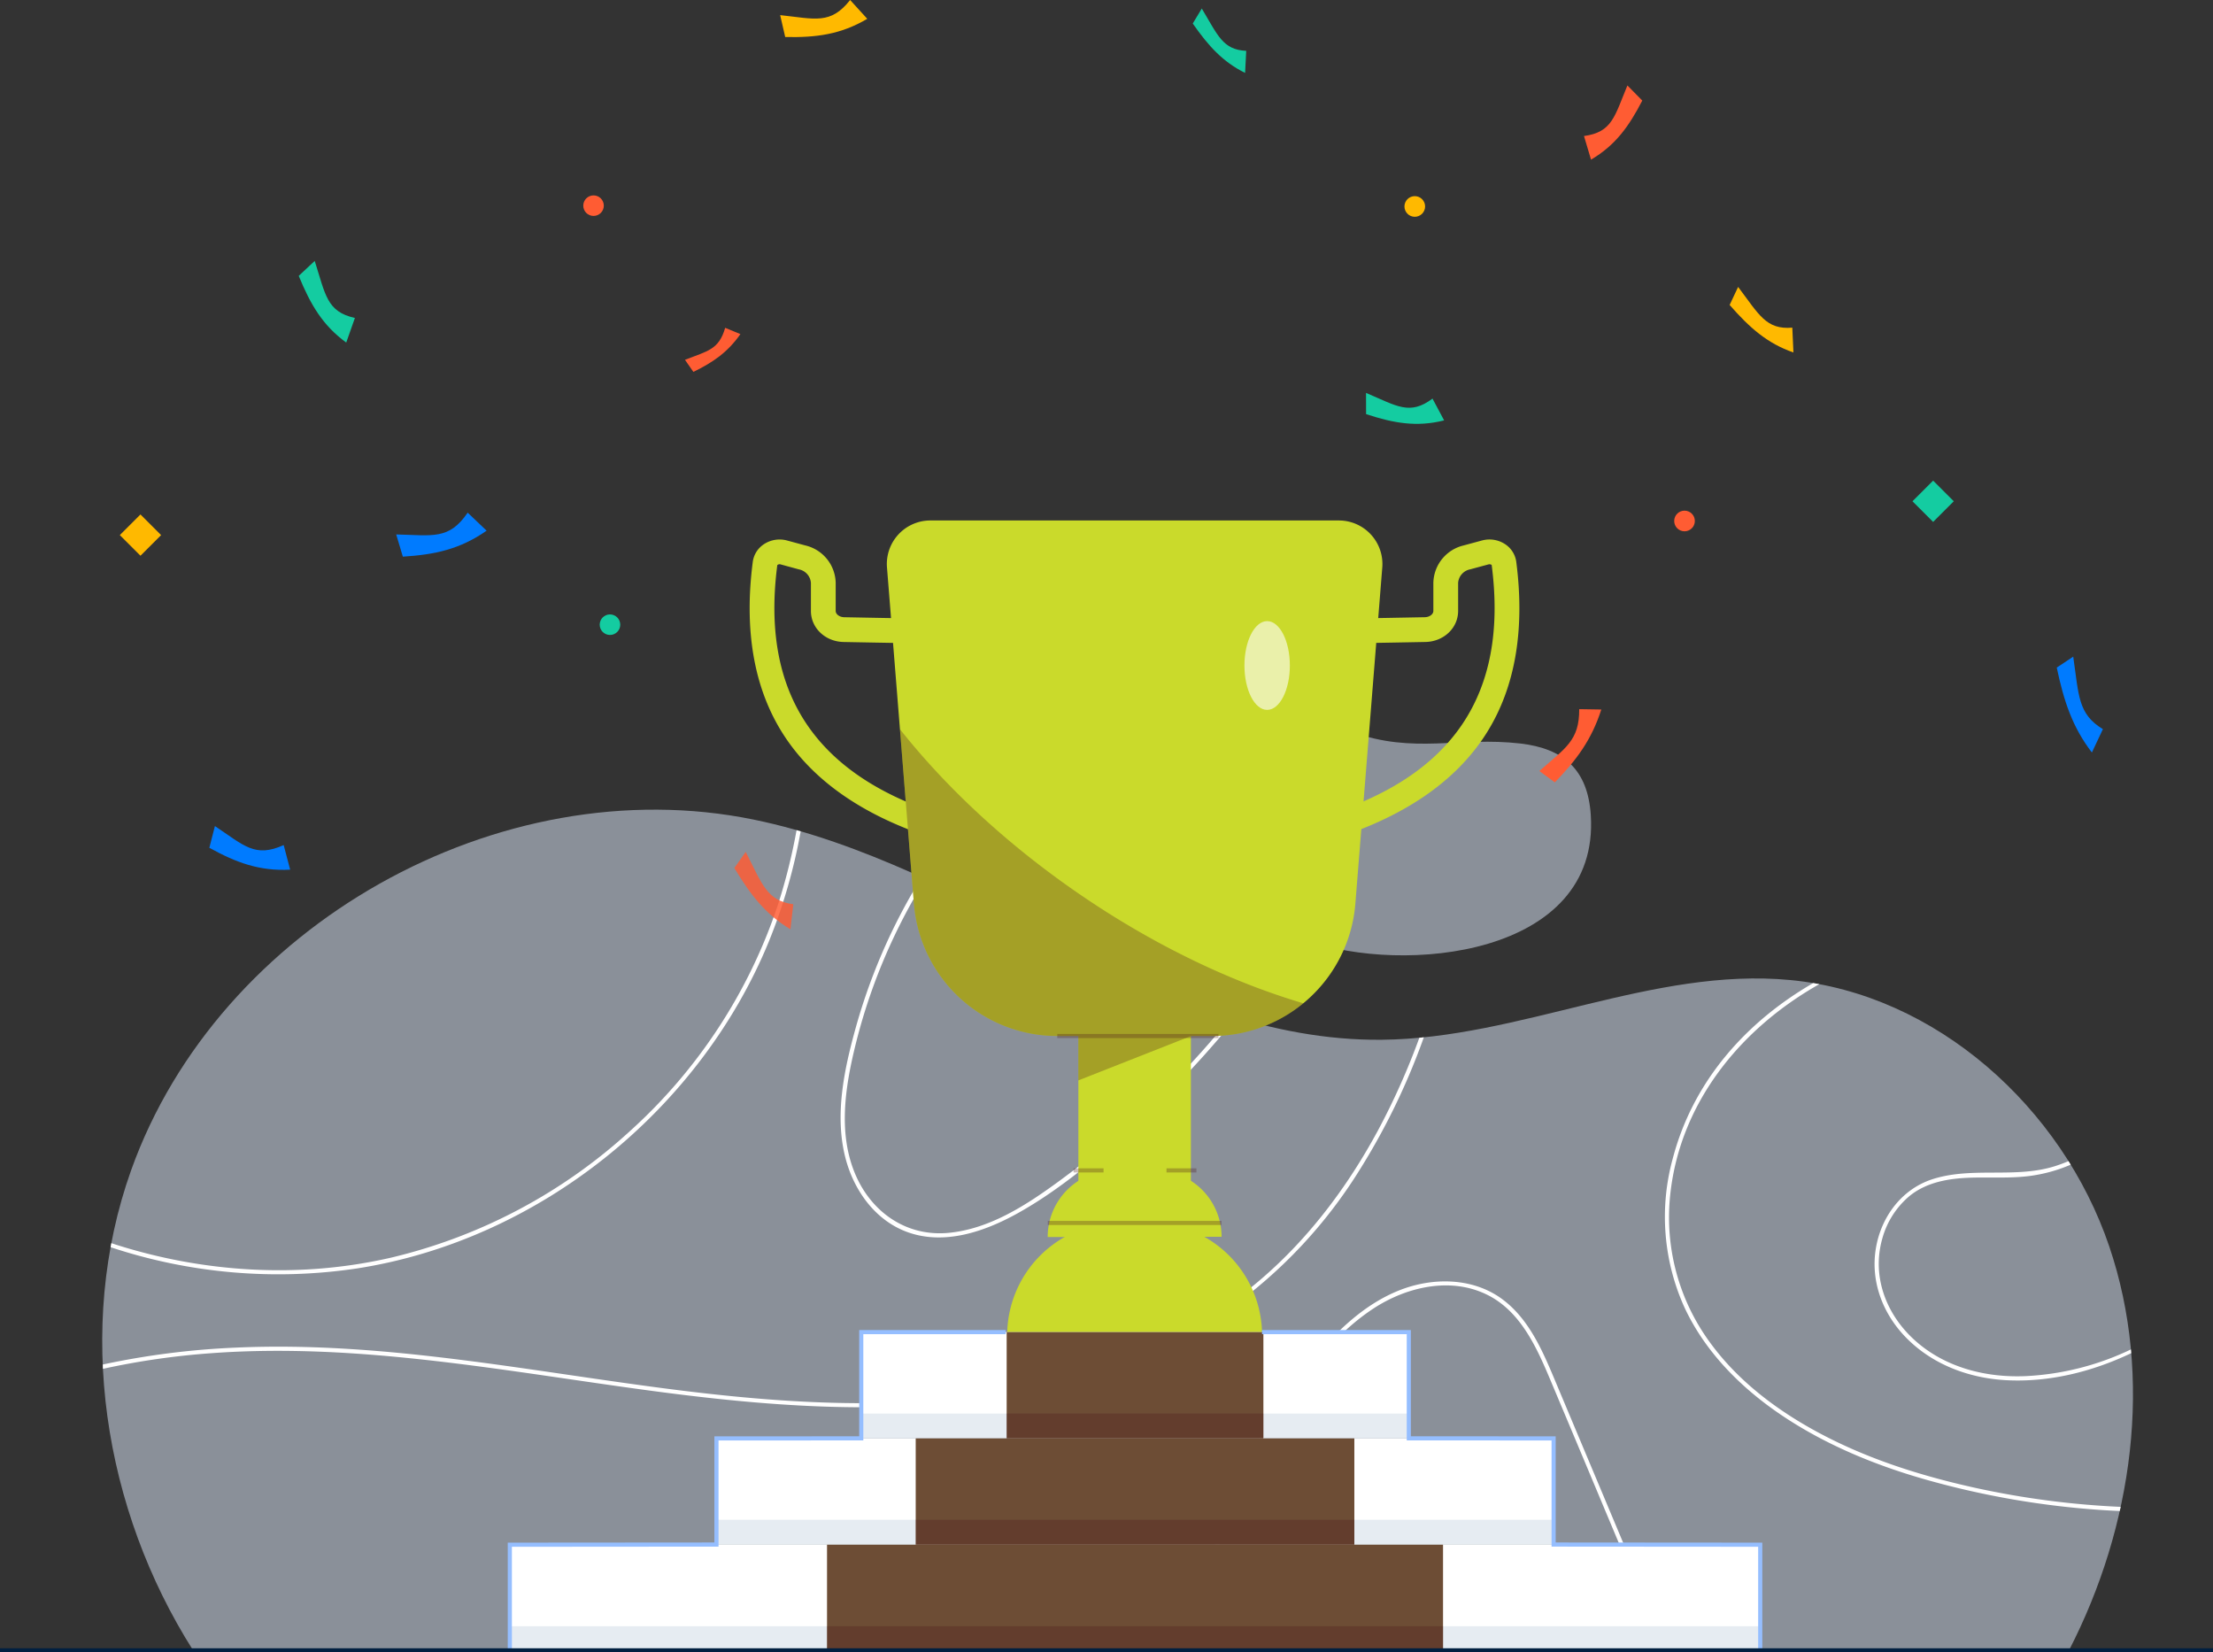 <svg xmlns="http://www.w3.org/2000/svg" width="538.761" height="402.228" viewBox="0 0 538.761 402.228">
  <rect x="0" y="0" width="538.761" height="402.228" fill="#333333" stroke="none"/>
  <g id="Group_12952" data-name="Group 12952" transform="translate(-456 -221.33)">
    <g id="Group_12925" data-name="Group 12925" transform="translate(480.885 397.778)">
      <g id="Group_12923" data-name="Group 12923" transform="translate(0 20.639)">
        <g id="Group_12921" data-name="Group 12921" opacity="0.5">
          <path id="Path_20508" data-name="Path 20508" d="M1043.637,1111.912c-11.456-33.751-42.169-61.431-77.652-64.8-33.494-3.179-65.834,14.229-99.477,14.539-54.406.5-99.562-42.658-152.86-53.59-61.942-12.7-130.3,25.781-151.569,85.329-13.733,38.454-6.7,82.548,15.077,116.884h456.693C1049.389,1180.115,1054.521,1143.979,1043.637,1111.912Z" transform="translate(-555.032 -1005.637)" fill="#e2edff"/>
        </g>
        <g id="Group_12922" data-name="Group 12922" transform="translate(0.136 4.986)">
          <path id="Path_20509" data-name="Path 20509" d="M623.187,1132.162c44.142-6.875,83.341-38.386,100.249-79.63a133.854,133.854,0,0,0,7.723-26.766q-.5-.146-1-.289a140,140,0,0,1-4.541,18.184,128.916,128.916,0,0,1-36.1,55.147,130.8,130.8,0,0,1-57.935,30.7c-22.325,5.178-45.9,3.719-67.664-3.3-.193-.062-.382-.134-.575-.2-.063.33-.127.66-.187.99A129.521,129.521,0,0,0,623.187,1132.162Z" transform="translate(-561.254 -1025.478)" fill="#fff"/>
          <path id="Path_20510" data-name="Path 20510" d="M689.221,1312.228c32.951,4.405,66.8,6.761,99.362-1.577,14.769-3.782,29.039-9.792,41.546-18.579a117.846,117.846,0,0,0,31.194-33.248,164.9,164.9,0,0,0,15.865-32.653c-.363.037-.726.077-1.09.111a172.93,172.93,0,0,1-10.037,22.481c-7.6,14.1-17.434,27.11-29.8,37.371-12.2,10.118-26.608,17.243-41.732,21.817-31.951,9.662-65.789,8.227-98.521,4.148-35.809-4.462-71.647-12.018-107.913-10.4a192.7,192.7,0,0,0-32.515,4.118c.015.35.023.7.041,1.051a184.454,184.454,0,0,1,26.5-3.814C618.069,1300.439,653.749,1307.486,689.221,1312.228Z" transform="translate(-555.574 -1175.739)" fill="#fff"/>
          <path id="Path_20511" data-name="Path 20511" d="M2144.888,1296.595c-12.664-2.777-25.159-6.649-36.715-12.6-10.767-5.542-20.914-12.928-28.1-22.8a51.5,51.5,0,0,1-9.814-34.958c2.023-23,17.014-41.376,36.391-52.307-.495-.093-.992-.176-1.49-.26-16.267,9.4-29.23,23.794-34.188,42.72a53.5,53.5,0,0,0,2.861,36.241c5.079,10.9,13.812,19.622,23.7,26.266,10.432,7.012,22.223,11.926,34.264,15.407a207.644,207.644,0,0,0,44.387,7.681c1.2.077,2.408.126,3.613.182q.112-.5.22-1A208.594,208.594,0,0,1,2144.888,1296.595Z" transform="translate(-1688.759 -1136.436)" fill="#fff"/>
          <path id="Path_20512" data-name="Path 20512" d="M1283.4,1085.565a142.967,142.967,0,0,1,7.648-14.059c-.309-.14-.617-.281-.927-.421q-3.015,4.888-5.64,10.009a142.317,142.317,0,0,0-10.406,26.631c-2.792,10.049-5.154,21.093-2.571,31.437,1.994,7.986,7.224,15.443,15.173,18.314,8.991,3.249,18.762-.123,26.725-4.535,8.679-4.809,16.624-11.23,24.144-17.664a227.087,227.087,0,0,0,21.352-20.859q4.02-4.479,7.794-9.167c-.356-.106-.712-.212-1.067-.321a225.226,225.226,0,0,1-41.832,39.977c-8.006,5.871-17.027,11.812-27.175,12.752-10.081.934-18.515-4.865-22.507-13.944-4.426-10.065-2.625-21.534-.085-31.839A139.885,139.885,0,0,1,1283.4,1085.565Z" transform="translate(-1090.766 -1059.625)" fill="#fff"/>
          <path id="Path_20513" data-name="Path 20513" d="M2304.181,1399.431c10.42.555,20.878-2.034,30.427-6.577-.026-.3-.047-.607-.075-.91a66.7,66.7,0,0,1-25.377,6.486c-9.991.482-20.2-2.134-27.638-9.082-6.714-6.268-10.077-15.378-7.508-24.387a20.609,20.609,0,0,1,6.646-10.377c4.22-3.418,9.664-4.286,14.94-4.447,4.753-.145,9.528.195,14.259-.411a37.66,37.66,0,0,0,10.017-2.753c-.177-.288-.35-.579-.53-.866-1.045.443-2.107.844-3.189,1.19-9.75,3.12-20.183.1-29.855,3.184-7.554,2.412-12.582,9.175-13.857,16.872-1.334,8.055,1.689,15.915,7.324,21.686C2286.191,1395.624,2295.1,1398.947,2304.181,1399.431Z" transform="translate(-1840.778 -1265.538)" fill="#fff"/>
          <path id="Path_20514" data-name="Path 20514" d="M1716.064,1519.872q-6.778-16.142-13.557-32.285c-3.163-7.529-6.488-15.74-13.309-20.724-7.2-5.262-17-5.263-25.046-2.042-8.547,3.42-15.336,10.059-21.133,17.022a124.384,124.384,0,0,0-24.423,47.776,127.493,127.493,0,0,0-3.846,22.8h1.032a125.6,125.6,0,0,1,22.671-63.022c5.383-7.547,11.656-15.045,19.472-20.17,8.032-5.267,18.775-7.806,27.757-3.333,8.206,4.086,12.1,13.04,15.468,21.038q6.309,14.983,12.589,29.979l14.91,35.509h1.082Z" transform="translate(-1348.593 -1352.767)" fill="#fff"/>
        </g>
      </g>
      <g id="Group_12924" data-name="Group 12924" transform="translate(267.837)" opacity="0.5">
        <path id="Path_20515" data-name="Path 20515" d="M1677.9,928.034c-6.52.2-13.056-.074-20.637-2.82-16.138-5.846-36.241,3.734-36.375,22.353-.1,14.452,13.185,24.017,25.5,28.424,23.222,8.313,71.321,3.955,69.057-30.547-.724-11.04-6.594-16.178-17.153-17.4C1690.837,927.187,1684.377,927.839,1677.9,928.034Z" transform="translate(-1620.889 -923.506)" fill="#e2edff"/>
      </g>
    </g>
    <g id="Group_12949" data-name="Group 12949" transform="translate(485.173 221.33)">
      <g id="Group_12927" data-name="Group 12927" transform="translate(391.912 69.841)">
        <g id="Group_12926" data-name="Group 12926">
          <path id="Path_20516" data-name="Path 20516" d="M2147.237,515.218c-6.329-2.191-10.656-5.992-15.531-11.562l2.064-4.395c5.12,6.779,6.8,10.449,13.194,9.919Z" transform="translate(-2131.706 -499.261)" fill="#ffb900"/>
        </g>
      </g>
      <g id="Group_12929" data-name="Group 12929" transform="translate(471.549 159.841)">
        <g id="Group_12928" data-name="Group 12928">
          <path id="Path_20517" data-name="Path 20517" d="M2457.178,880.747c-4.709-6.123-6.811-12.41-8.556-20.667l4.014-2.663c1.381,9.519,1.13,13.959,7.221,17.646Z" transform="translate(-2448.622 -857.417)" fill="#007bff"/>
        </g>
      </g>
      <g id="Group_12931" data-name="Group 12931" transform="translate(303.39 95.641)">
        <g id="Group_12930" data-name="Group 12930">
          <path id="Path_20518" data-name="Path 20518" d="M1798.447,608.627c-6.664,1.656-12.206.705-19-1.531l-.013-5.164c7.533,3.19,10.621,5.546,16.184,1.389Z" transform="translate(-1779.433 -601.932)" fill="#14cca1"/>
        </g>
      </g>
      <g id="Group_12933" data-name="Group 12933" transform="translate(137.588 79.8)">
        <g id="Group_12932" data-name="Group 12932">
          <path id="Path_20519" data-name="Path 20519" d="M1133.12,540.422c-3.15,4.479-6.689,6.875-11.45,9.2l-2.045-2.941c5.559-2.174,8.252-2.466,9.786-7.788Z" transform="translate(-1119.625 -538.894)" fill="#ff5c33"/>
        </g>
      </g>
      <g id="Group_12935" data-name="Group 12935" transform="translate(21.791 201.083)">
        <g id="Group_12934" data-name="Group 12934">
          <path id="Path_20520" data-name="Path 20520" d="M678.489,1032.154c-7.485.376-13.09-1.695-19.679-5.328l1.358-5.286c7.116,4.755,9.755,7.778,16.739,4.625Z" transform="translate(-658.81 -1021.54)" fill="#007bff"/>
        </g>
      </g>
      <g id="Group_12937" data-name="Group 12937" transform="translate(43.557 63.511)">
        <g id="Group_12936" data-name="Group 12936">
          <path id="Path_20521" data-name="Path 20521" d="M756.992,493.945c-5.711-4.151-8.7-9.24-11.562-16.232l3.888-3.641c2.635,8.251,2.924,12.371,9.784,13.885Z" transform="translate(-745.43 -474.072)" fill="#14cca1"/>
        </g>
      </g>
      <g id="Group_12939" data-name="Group 12939" transform="translate(67.282 124.798)">
        <g id="Group_12938" data-name="Group 12938">
          <path id="Path_20522" data-name="Path 20522" d="M861.854,722.345c-6.472,4.517-12.576,5.832-20.394,6.323l-1.617-5.408c8.888.2,12.857,1.382,17.4-5.3Z" transform="translate(-839.843 -717.964)" fill="#007bff"/>
        </g>
      </g>
      <g id="Group_12941" data-name="Group 12941" transform="translate(160.76 0)">
        <g id="Group_12940" data-name="Group 12940">
          <path id="Path_20523" data-name="Path 20523" d="M1233.043,225.913c-6.49,3.817-12.435,4.586-19.975,4.425l-1.228-5.327c8.527.912,12.27,2.369,17.034-3.682Z" transform="translate(-1211.84 -221.33)" fill="#ffb900"/>
        </g>
      </g>
      <g id="Group_12942" data-name="Group 12942" transform="translate(261.207 2.077)">
        <path id="Path_20524" data-name="Path 20524" d="M1624.309,245.263c-5.409-2.669-8.909-6.531-12.742-12.02l2.2-3.648c3.945,6.587,5.113,10.027,10.817,10.3Z" transform="translate(-1611.567 -229.594)" fill="#14cca1"/>
      </g>
      <g id="Group_12944" data-name="Group 12944" transform="translate(356.453 20.804)">
        <g id="Group_12943" data-name="Group 12943">
          <path id="Path_20525" data-name="Path 20525" d="M1992.31,322.176c5.92-3.487,9.205-8.039,12.481-14.381l-3.622-3.675c-3.133,7.535-3.679,11.369-10.571,12.309Z" transform="translate(-1990.598 -304.12)" fill="#ff5c33"/>
        </g>
      </g>
      <g id="Group_12946" data-name="Group 12946" transform="translate(149.605 207.356)" opacity="0.837">
        <g id="Group_12945" data-name="Group 12945">
          <path id="Path_20526" data-name="Path 20526" d="M1181.1,1065.347c-5.968-3.555-9.678-8.285-13.652-14.9l2.767-3.943c4.024,7.875,5.109,11.9,11.583,12.755Z" transform="translate(-1167.447 -1046.504)" fill="#ff5c33"/>
        </g>
      </g>
      <g id="Group_12948" data-name="Group 12948" transform="translate(345.594 172.623)">
        <g id="Group_12947" data-name="Group 12947">
          <path id="Path_20527" data-name="Path 20527" d="M1962.462,908.368c-2.375,7.4-6.043,12.3-11.317,17.735l-3.76-2.761c6.364-5.644,9.735-7.395,9.7-15.06Z" transform="translate(-1947.385 -908.282)" fill="#ff5c33"/>
        </g>
      </g>
      <circle id="Ellipse_21" data-name="Ellipse 21" cx="2.5" cy="2.5" r="2.5" transform="translate(112.827 47.562)" fill="#ff5c33"/>
      <circle id="Ellipse_22" data-name="Ellipse 22" cx="2.513" cy="2.513" r="2.513" transform="translate(312.746 47.745)" fill="#ffb900"/>
      <circle id="Ellipse_23" data-name="Ellipse 23" cx="2.513" cy="2.513" r="2.513" transform="translate(378.416 124.304)" fill="#ff5c33"/>
      <circle id="Ellipse_24" data-name="Ellipse 24" cx="2.5" cy="2.5" r="2.5" transform="translate(116.827 149.562)" fill="#14cca1"/>
      <rect id="Rectangle_3589" data-name="Rectangle 3589" width="7.107" height="7.107" transform="matrix(0.707, -0.707, 0.707, 0.707, 0, 130.252)" fill="#ffb900"/>
      <rect id="Rectangle_3590" data-name="Rectangle 3590" width="7.107" height="7.107" transform="translate(436.426 122.019) rotate(-45)" fill="#14cca1"/>
    </g>
    <g id="Group_12950" data-name="Group 12950" transform="translate(638.505 348.021)">
      <path id="Rectangle_3591" data-name="Rectangle 3591" d="M16.209,0h9.918A16.209,16.209,0,0,1,42.336,16.209v0a0,0,0,0,1,0,0H0a0,0,0,0,1,0,0v0A16.209,16.209,0,0,1,16.209,0Z" transform="translate(72.541 158.215) rotate(-0.07)" fill="#cada2b"/>
      <rect id="Rectangle_3592" data-name="Rectangle 3592" width="27.39" height="48.499" transform="translate(80.028 115.34)" fill="#cada2b"/>
      <path id="Path_20528" data-name="Path 20528" d="M1500.747,1205.452v-20.959h27.39l-.027,10.178Z" transform="translate(-1420.72 -1069.153)" fill="#4a191b" opacity="0.3"/>
      <path id="Path_20529" data-name="Path 20529" d="M1737.477,817.24l-1.747-5.773c32.072-9.706,45.671-29.769,41.572-61.335a.956.956,0,0,0-.8-.129l-4.415,1.194a3.635,3.635,0,0,0-2.954,3.291v6.84c0,4.151-3.5,7.469-7.975,7.555-4.62.089-12.529.238-13.581.238v-6.031c.721,0,5.755-.089,13.466-.237,1.116-.021,2.06-.72,2.06-1.526v-6.84a9.574,9.574,0,0,1,7.41-9.113l4.415-1.194a6.922,6.922,0,0,1,5.651.9,6.116,6.116,0,0,1,2.706,4.271c2.154,16.592-.261,30.6-7.18,41.621C1768.613,802.913,1755.618,811.749,1737.477,817.24Z" transform="translate(-1596.654 -739.303)" fill="#cada2b"/>
      <path id="Path_20530" data-name="Path 20530" d="M1228.847,817.239c-18.141-5.49-31.136-14.326-38.626-26.262-6.919-11.025-9.335-25.029-7.18-41.621a6.113,6.113,0,0,1,2.707-4.271,6.923,6.923,0,0,1,5.651-.9l4.414,1.194a9.573,9.573,0,0,1,7.411,9.113v6.84c0,.805.943,1.5,2.059,1.526,7.71.148,12.744.237,13.465.237v6.031c-1.053,0-8.961-.149-13.581-.238-4.471-.086-7.974-3.4-7.974-7.555v-6.84a3.634,3.634,0,0,0-2.956-3.291L1189.822,750a.825.825,0,0,0-.817.178c-4.083,31.516,9.516,51.579,41.588,61.286Z" transform="translate(-1182.278 -739.303)" fill="#cada2b"/>
      <path id="Path_20531" data-name="Path 20531" d="M1435.816,736.936l-6.554,81.839a35.016,35.016,0,0,1-34.909,32.215H1356.69a35.01,35.01,0,0,1-34.9-32.215l-3.4-42.468-3.156-39.372A10.594,10.594,0,0,1,1325.8,725.5h99.45A10.6,10.6,0,0,1,1435.816,736.936Z" transform="translate(-1281.801 -725.497)" fill="#cada2b"/>
      <path id="Path_20532" data-name="Path 20532" d="M1426.093,994.419a34.9,34.9,0,0,1-22.234,7.961H1366.2a35.01,35.01,0,0,1-34.9-32.215l-3.4-42.468C1351.752,957.841,1389.787,983.7,1426.093,994.419Z" transform="translate(-1291.307 -876.887)" fill="#4a191b" opacity="0.3"/>
      <rect id="Rectangle_3593" data-name="Rectangle 3593" width="39.244" height="1.005" transform="translate(74.89 124.991)" fill="#4a191b" opacity="0.3"/>
      <rect id="Rectangle_3594" data-name="Rectangle 3594" width="7.295" height="1.005" transform="translate(78.863 157.704)" fill="#4a191b" opacity="0.3"/>
      <rect id="Rectangle_3595" data-name="Rectangle 3595" width="7.294" height="1.005" transform="translate(101.479 157.704)" fill="#4a191b" opacity="0.3"/>
      <path id="Rectangle_3596" data-name="Rectangle 3596" d="M27.464,0h7.128A27.464,27.464,0,0,1,62.056,27.464v0a0,0,0,0,1,0,0H0a0,0,0,0,1,0,0v0A27.464,27.464,0,0,1,27.464,0Z" transform="translate(62.663 170.923) rotate(-0.07)" fill="#cada2b"/>
      <rect id="Rectangle_3597" data-name="Rectangle 3597" width="42.279" height="1.005" transform="translate(72.588 170.499)" fill="#4a191b" opacity="0.3"/>
      <ellipse id="Ellipse_25" data-name="Ellipse 25" cx="5.528" cy="10.805" rx="5.528" ry="10.805" transform="translate(120.458 24.501)" fill="#fff" opacity="0.6"/>
    </g>
    <g id="Group_12951" data-name="Group 12951" transform="translate(579.616 545.086)">
      <rect id="Rectangle_3598" data-name="Rectangle 3598" width="304.415" height="25.876" transform="translate(0.503 52.256)" fill="#fff"/>
      <rect id="Rectangle_3599" data-name="Rectangle 3599" width="203.808" height="25.876" transform="translate(50.806 26.379)" fill="#fff"/>
      <rect id="Rectangle_3600" data-name="Rectangle 3600" width="133.309" height="25.876" transform="translate(86.056 0.503)" fill="#fff"/>
      <rect id="Rectangle_3601" data-name="Rectangle 3601" width="149.969" height="25.873" transform="translate(77.726 52.257)" fill="#6d4d35"/>
      <rect id="Rectangle_3602" data-name="Rectangle 3602" width="106.787" height="25.883" transform="translate(99.317 26.375)" fill="#6d4d35"/>
      <rect id="Rectangle_3603" data-name="Rectangle 3603" width="62.5" height="25.873" transform="translate(121.46 0.502)" fill="#6d4d35"/>
      <rect id="Rectangle_3604" data-name="Rectangle 3604" width="35.401" height="6.031" transform="translate(86.059 20.334)" fill="#003e80" opacity="0.1"/>
      <rect id="Rectangle_3605" data-name="Rectangle 3605" width="35.401" height="6.031" transform="translate(183.96 20.334)" fill="#003e80" opacity="0.1"/>
      <rect id="Rectangle_3606" data-name="Rectangle 3606" width="62.5" height="6.031" transform="translate(121.46 20.334)" fill="#4a191b" opacity="0.3"/>
      <rect id="Rectangle_3607" data-name="Rectangle 3607" width="48.509" height="6.031" transform="translate(50.808 46.186)" fill="#003e80" opacity="0.1"/>
      <rect id="Rectangle_3608" data-name="Rectangle 3608" width="48.509" height="6.031" transform="translate(206.104 46.186)" fill="#003e80" opacity="0.1"/>
      <rect id="Rectangle_3609" data-name="Rectangle 3609" width="106.787" height="6.031" transform="translate(99.317 46.186)" fill="#4a191b" opacity="0.3"/>
      <rect id="Rectangle_3610" data-name="Rectangle 3610" width="77.226" height="6.031" transform="translate(0.5 72.099)" fill="#003e80" opacity="0.1"/>
      <rect id="Rectangle_3611" data-name="Rectangle 3611" width="77.226" height="6.031" transform="translate(227.694 72.099)" fill="#003e80" opacity="0.1"/>
      <rect id="Rectangle_3612" data-name="Rectangle 3612" width="149.969" height="6.031" transform="translate(77.726 72.099)" fill="#4a191b" opacity="0.3"/>
      <path id="Path_20533" data-name="Path 20533" d="M948.935,1587.852H947.93v-26.379l50.305-.039V1535.6l35.252-.015,0-25.862h35.661v1.005h-34.656l0,25.862-35.252.015,0,25.838-50.305.039Z" transform="translate(-947.93 -1509.719)" fill="#95beff"/>
      <path id="Path_20534" data-name="Path 20534" d="M1800.477,1587.852h-1.005v-25.374l-50.3-.039,0-25.838-35.253-.015,0-25.862h-35.231v-1.005h36.237l0,25.862,35.253.015,0,25.838,50.3.039Z" transform="translate(-1495.057 -1509.719)" fill="#95beff"/>
    </g>
    <rect id="Rectangle_3613" data-name="Rectangle 3613" width="538.761" height="1.005" transform="translate(456 622.553)" fill="#001f40"/>
  </g>
</svg>
